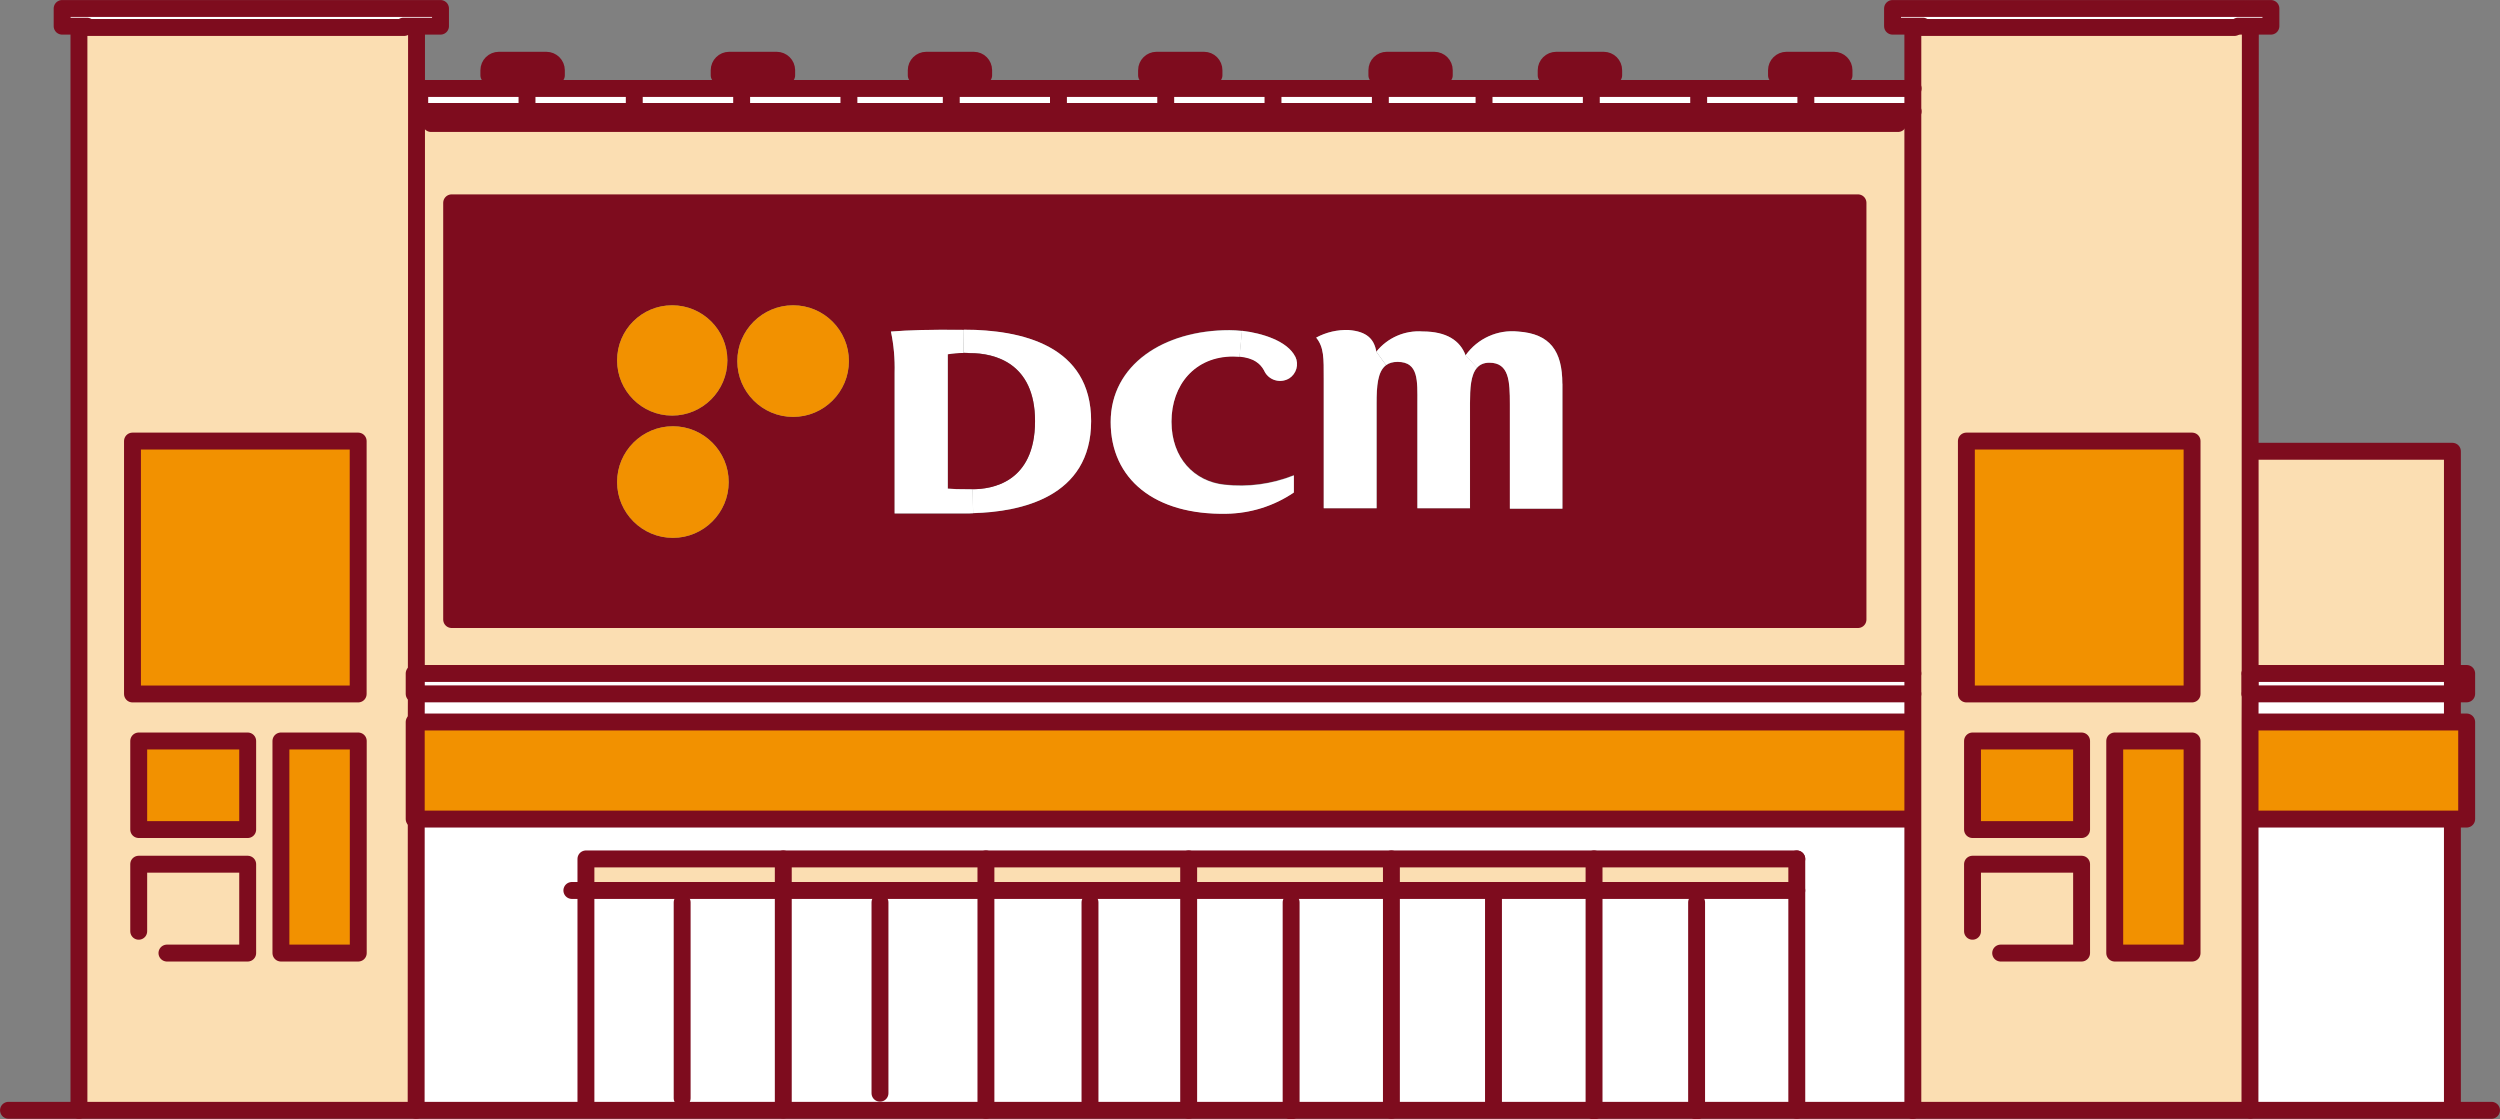 <?xml version="1.0" encoding="UTF-8"?><svg id="_レイヤー_2" xmlns="http://www.w3.org/2000/svg" viewBox="0 0 264.75 118.55"><rect x="0" y="0" width="264.75" height="118.55" fill="#808080" stroke="none"/><g id="_レイヤー_1-2"><polygon points="261.22 76.46 261.22 86.74 259.71 86.74 238.36 86.74 238.28 86.74 238.28 76.46 238.35 76.46 259.71 76.46 261.22 76.46" style="fill:#f29100;"/><polygon points="259.71 116.86 259.71 117.58 250.29 117.58 244.81 117.58 238.39 117.58 238.27 117.58 238.28 86.74 238.36 86.74 259.71 86.74 259.71 86.93 259.71 116.86" style="fill:#fff;"/><polygon points="259.71 76.13 259.71 76.46 238.35 76.46 238.28 76.46 238.29 73.48 259.71 73.48 259.71 76.13" style="fill:#fff;"/><rect x="238.29" y="71.32" width="21.42" height="2.17" style="fill:#fff;"/><polygon points="259.71 47.79 259.71 71.32 238.29 71.32 238.29 47.79 238.54 47.79 259.71 47.79" style="fill:#fbdeb2;"/><polygon points="203.12 2.77 202.57 2.77 200.42 2.77 200.42 .9 240.49 .9 240.49 2.77 238.31 2.77 237.01 2.77 236.63 2.91 203.12 2.91 203.12 2.77" style="fill:#fff;"/><path d="M202.57,11.8V2.77h.55v.14h33.51l.38-.14h1.3v.27l-.02,44.75v23.53h-.02v2.17h.02v2.98s0,10.28,0,10.28v30.84h-35.71V11.8ZM232.14,100.93v-22.46h-8.19v22.46h8.19ZM232.14,73.48v-26.78h-23.9v26.78h23.9ZM220.44,87.85v-9.38h-11.55v9.38h11.55Z" style="fill:#fbdeb2;"/><rect x="223.95" y="78.47" width="8.19" height="22.46" style="fill:#f29100;"/><rect x="208.24" y="46.71" width="23.9" height="26.78" style="fill:#f29100;"/><rect x="208.89" y="78.47" width="11.55" height="9.38" style="fill:#f29100;"/><polygon points="62.05 94.3 62.05 117.43 62.05 117.58 57.75 117.58 53.4 117.58 44.07 117.58 44.08 86.74 202.46 86.74 202.57 86.74 202.57 117.58 202.55 117.58 200.13 117.58 190.28 117.58 190.28 94.3 190.28 90.96 168.81 90.96 147.35 90.96 125.88 90.96 104.41 90.96 82.95 90.96 62.05 90.96 62.05 94.3" style="fill:#fff;"/><polygon points="202.57 76.46 202.57 86.74 202.46 86.74 44.08 86.74 44.08 76.46 202.46 76.46 202.57 76.46" style="fill:#f29100;"/><polygon points="202.57 73.48 202.57 76.46 202.46 76.46 44.08 76.46 44.09 73.48 202.57 73.48" style="fill:#fff;"/><rect x="44.09" y="71.32" width="158.47" height="2.17" style="fill:#fff;"/><path d="M202.57,11.8v59.52H44.09l.02-59.52h1.54v1.29h155.35v-1.29h1.57ZM196.76,65.61V21.48H47.83v44.13h148.93Z" style="fill:#fbdeb2;"/><polygon points="202.57 9.37 202.57 11.8 201 11.8 191.24 11.8 191.24 9.82 191.24 9.37 202.57 9.37" style="fill:#fff;"/><polygon points="201 11.8 201 13.08 45.65 13.08 45.65 11.8 55.81 11.8 67.17 11.8 78.54 11.8 89.9 11.8 100.74 11.8 112.09 11.8 123.45 11.8 134.81 11.8 146.18 11.8 157.16 11.8 168.52 11.8 179.89 11.8 191.24 11.8 201 11.8" style="fill:#fff;"/><path d="M196.76,21.48v44.13H47.83V21.48h148.93ZM165.46,53.87v-13.23c0-3.46-1.3-5.3-4.68-5.53-2.18-.23-4.31.74-5.57,2.52-.58-1.56-2.03-2.52-4.54-2.52-1.89-.14-3.72.66-4.91,2.14-.23-1.33-1-2.14-2.91-2.29-1.21-.05-2.41.23-3.46.8.84,1.04.8,2.18.8,4.35v13.72h5.6v-11.13c0-1.79.1-3.35,1-4.02.31-.23.71-.35,1.22-.35,2.25,0,2.1,2.02,2.1,4.37v11.13h5.57v-11.13c0-1.57.08-3.01.75-3.75.31-.35.73-.54,1.31-.54,2.1,0,2.17,1.98,2.17,4.38v11.08h5.57ZM136.53,40.07c.76-.49,1.04-1.47.65-2.29-.82-1.66-3.49-2.5-5.65-2.75-.48-.05-.93-.08-1.33-.08-6.98,0-12.58,3.66-12.58,9.73s4.68,9.86,12.27,9.71c2.55-.04,5.03-.82,7.13-2.25v-1.83c-2.34.93-4.86,1.27-7.36.99-3.16-.34-5.6-2.79-5.6-6.68s2.48-6.9,6.52-6.9c.24,0,.47,0,.69.03,1.5.14,2.2.73,2.6,1.46.41.94,1.52,1.37,2.46.95.08-.03.14-.07.21-.11ZM103.05,54.35c5-.13,12.5-1.67,12.5-9.74s-7.32-9.66-13.48-9.67h-.1c-3.38-.04-5.78.03-7.62.18.3,1.43.43,2.9.39,4.35v14.91h7.54c.25,0,.5,0,.77-.02ZM89.9,38.24c0-3.26-2.65-5.91-5.91-5.91s-5.91,2.65-5.91,5.91,2.65,5.91,5.91,5.91,5.91-2.66,5.91-5.91ZM77.17,51.05c0-3.26-2.66-5.91-5.91-5.91s-5.91,2.65-5.91,5.91,2.65,5.91,5.91,5.91,5.91-2.65,5.91-5.91ZM77.03,38.16c0-3.22-2.63-5.83-5.85-5.83s-5.83,2.61-5.83,5.83,2.61,5.85,5.83,5.85,5.85-2.62,5.85-5.85Z" style="fill:#7e0c1e;"/><path d="M195.28,7.44v.54h-7.15v-.54c0-.59.48-1.06,1.06-1.06h5.03c.59,0,1.06.47,1.06,1.06Z" style="fill:#fff;"/><polygon points="191.24 9.82 191.24 11.8 179.89 11.8 179.89 9.82 179.89 9.37 191.24 9.37 191.24 9.82" style="fill:#fff;"/><polygon points="190.28 94.3 190.28 117.58 184.51 117.58 179.67 117.58 179.67 95.56 179.67 94.3 190.28 94.3" style="fill:#fff;"/><polygon points="190.28 90.96 190.28 94.3 179.67 94.3 168.81 94.3 168.81 90.96 190.28 90.96" style="fill:#fbdeb2;"/><polygon points="179.89 9.82 179.89 11.8 168.52 11.8 168.52 9.82 168.52 9.37 179.89 9.37 179.89 9.82" style="fill:#fff;"/><polygon points="179.67 95.56 179.67 117.58 179.62 117.58 174.71 117.58 168.81 117.58 168.81 94.3 179.67 94.3 179.67 95.56" style="fill:#fff;"/><path d="M170.89,7.44v.54h-7.15v-.54c0-.59.48-1.06,1.07-1.06h5.02c.59,0,1.06.47,1.06,1.06Z" style="fill:#fff;"/><polygon points="168.81 94.3 168.81 117.58 167.63 117.58 160.26 117.58 158.16 117.58 158.16 117.21 158.16 95.12 158.16 94.3 168.81 94.3" style="fill:#fff;"/><polygon points="168.81 90.96 168.81 94.3 158.16 94.3 147.35 94.3 147.35 90.96 168.81 90.96" style="fill:#fbdeb2;"/><polygon points="168.52 9.82 168.52 11.8 157.16 11.8 157.16 9.82 157.16 9.37 168.52 9.37 168.52 9.82" style="fill:#fff;"/><path d="M165.46,40.64v13.23h-5.57v-11.08c0-2.41-.07-4.38-2.17-4.38-.58,0-1,.19-1.31.54l-1.21-1.32c1.26-1.78,3.39-2.75,5.57-2.52,3.38.23,4.68,2.07,4.68,5.53Z" style="fill:#fff;"/><polygon points="158.16 117.21 158.16 117.58 155.46 117.58 147.35 117.58 147.35 94.3 158.16 94.3 158.16 95.12 158.16 117.21" style="fill:#fff;"/><polygon points="157.16 9.82 157.16 11.8 146.18 11.8 146.18 11.74 146.18 9.75 146.18 9.37 157.16 9.37 157.16 9.82" style="fill:#fff;"/><path d="M155.21,37.62l1.21,1.32c-.67.74-.75,2.19-.75,3.75v11.13h-5.57v-11.13c0-2.36.15-4.37-2.1-4.37-.51,0-.91.12-1.22.35l-1.03-1.43c1.19-1.48,3.02-2.28,4.91-2.14,2.52,0,3.96.96,4.54,2.52Z" style="fill:#fff;"/><path d="M152.95,7.44v.54h-7.14v-.54c0-.59.47-1.06,1.05-1.06h5.04c.58,0,1.05.47,1.05,1.06Z" style="fill:#fff;"/><polygon points="147.35 94.3 147.35 117.58 136.73 117.58 136.73 95.56 136.73 94.3 147.35 94.3" style="fill:#fff;"/><polygon points="147.35 90.96 147.35 94.3 136.73 94.3 125.88 94.3 125.88 90.96 147.35 90.96" style="fill:#fbdeb2;"/><path d="M145.75,37.24l1.03,1.43c-.9.67-1,2.24-1,4.02v11.13h-5.6v-13.72c0-2.18.04-3.31-.8-4.35,1.06-.57,2.26-.85,3.46-.8,1.91.15,2.68.96,2.91,2.29Z" style="fill:#fff;"/><polygon points="146.18 11.74 146.18 11.8 134.81 11.8 134.81 11.74 134.81 9.75 134.81 9.37 146.18 9.37 146.18 9.75 146.18 11.74" style="fill:#fff;"/><path d="M137.18,37.78c.39.82.11,1.8-.65,2.29-.07.04-.13.08-.21.11-.94.42-2.05,0-2.46-.95-.4-.73-1.1-1.32-2.6-1.46l.26-2.74c2.16.25,4.83,1.09,5.65,2.75Z" style="fill:#fff;"/><path d="M137.02,50.33v1.83c-2.1,1.43-4.58,2.21-7.13,2.25-7.59.15-12.27-3.66-12.27-9.71s5.6-9.73,12.58-9.73c.4,0,.85.03,1.33.08l-.26,2.74c-.22-.02-.45-.03-.69-.03-4.04,0-6.52,3.01-6.52,6.9s2.44,6.34,5.6,6.68c2.5.28,5.02-.06,7.36-.99Z" style="fill:#fff;"/><polygon points="136.73 95.56 136.73 117.58 125.88 117.58 125.88 94.3 136.73 94.3 136.73 95.56" style="fill:#fff;"/><polygon points="134.81 11.74 134.81 11.8 123.45 11.8 123.45 11.74 123.45 9.75 123.45 9.37 134.81 9.37 134.81 9.75 134.81 11.74" style="fill:#fff;"/><path d="M128.56,7.44v.54h-7.14v-.54c0-.59.48-1.06,1.05-1.06h5.04c.58,0,1.05.47,1.05,1.06Z" style="fill:#fff;"/><polygon points="125.88 94.3 125.88 117.58 119.31 117.58 116.67 117.58 115.43 117.58 115.43 116.77 115.43 95.56 115.43 94.3 125.88 94.3" style="fill:#fff;"/><polygon points="125.88 90.96 125.88 94.3 115.43 94.3 104.41 94.3 104.41 90.96 125.88 90.96" style="fill:#fbdeb2;"/><polygon points="123.45 11.74 123.45 11.8 112.09 11.8 112.09 11.74 112.09 9.75 112.09 9.37 123.45 9.37 123.45 9.75 123.45 11.74" style="fill:#fff;"/><polygon points="115.43 116.77 115.43 117.58 112.2 117.58 104.41 117.58 104.41 94.3 115.43 94.3 115.43 95.56 115.43 116.77" style="fill:#fff;"/><polygon points="112.09 11.74 112.09 11.8 100.74 11.8 100.74 11.74 100.74 9.75 100.74 9.37 112.09 9.37 112.09 9.75 112.09 11.74" style="fill:#fff;"/><path d="M115.55,44.6c0,8.08-7.5,9.61-12.5,9.74l-.04-2.54c1.94,0,6.6-.65,6.6-7.21,0-6.21-4.35-7.2-6.87-7.2-.24-.02-.48-.03-.71-.03l.04-2.45c6.16,0,13.48,1.71,13.48,9.67Z" style="fill:#fff;"/><path d="M102.74,37.4c2.52,0,6.87.99,6.87,7.2,0,6.56-4.66,7.21-6.6,7.21-1.49,0-2.18-.03-2.64-.07v-14.23c.55-.09,1.1-.14,1.66-.14.23,0,.47,0,.71.03Z" style="fill:#7e0c1e;"/><polygon points="104.41 94.3 104.41 117.58 95.33 117.58 93.19 117.58 93.19 115.77 93.19 95.56 93.19 94.3 104.41 94.3" style="fill:#fff;"/><polygon points="104.41 90.96 104.41 94.3 93.19 94.3 82.95 94.3 82.95 90.96 104.41 90.96" style="fill:#fbdeb2;"/><path d="M104.17,7.44v.54h-7.14v-.54c0-.59.48-1.06,1.06-1.06h5.03c.59,0,1.05.47,1.05,1.06Z" style="fill:#fff;"/><path d="M103.01,51.81l.04,2.54c-.27.02-.52.02-.77.02h-7.54v-14.91c.04-1.46-.09-2.93-.39-4.35,1.84-.15,4.23-.22,7.62-.18h.1l-.04,2.45c-.56,0-1.11.05-1.66.14v14.23c.46.04,1.15.07,2.64.07Z" style="fill:#fff;"/><polygon points="100.74 11.74 100.74 11.8 89.9 11.8 89.9 9.82 89.9 9.37 100.74 9.37 100.74 9.75 100.74 11.74" style="fill:#fff;"/><polygon points="93.19 115.77 93.19 117.58 89.15 117.58 85.27 117.58 82.95 117.58 82.95 117.55 82.95 94.3 93.19 94.3 93.19 95.56 93.19 115.77" style="fill:#fff;"/><polygon points="89.9 9.82 89.9 11.8 78.54 11.8 78.54 9.82 78.54 9.37 89.9 9.37 89.9 9.82" style="fill:#fff;"/><path d="M83.99,32.33c3.26,0,5.91,2.65,5.91,5.91s-2.65,5.91-5.91,5.91-5.91-2.66-5.91-5.91,2.65-5.91,5.91-5.91Z" style="fill:#f29100;"/><path d="M83.31,7.44v.54h-7.15v-.54c0-.59.48-1.06,1.06-1.06h5.03c.58,0,1.06.47,1.06,1.06Z" style="fill:#fff;"/><polygon points="82.95 117.55 82.95 117.58 80.39 117.58 72.24 117.58 72.24 116.3 72.24 95.56 72.24 94.3 82.95 94.3 82.95 117.55" style="fill:#fff;"/><polygon points="82.95 90.96 82.95 94.3 72.24 94.3 62.05 94.3 62.05 90.96 82.95 90.96" style="fill:#fbdeb2;"/><polygon points="78.54 9.82 78.54 11.8 67.17 11.8 67.17 9.82 67.17 9.37 78.54 9.37 78.54 9.82" style="fill:#fff;"/><path d="M71.26,45.14c3.25,0,5.91,2.65,5.91,5.91s-2.66,5.91-5.91,5.91-5.91-2.65-5.91-5.91,2.65-5.91,5.91-5.91Z" style="fill:#f29100;"/><path d="M71.18,32.33c3.22,0,5.85,2.61,5.85,5.83s-2.63,5.85-5.85,5.85-5.83-2.62-5.83-5.85,2.61-5.83,5.83-5.83Z" style="fill:#f29100;"/><polygon points="72.24 116.3 72.24 117.58 63.96 117.58 62.05 117.58 62.05 117.43 62.05 94.3 72.24 94.3 72.24 95.56 72.24 116.3" style="fill:#fff;"/><polygon points="67.17 9.82 67.17 11.8 55.81 11.8 55.81 9.82 55.81 9.37 67.17 9.37 67.17 9.82" style="fill:#fff;"/><path d="M58.92,7.44v.54h-7.15v-.54c0-.59.48-1.06,1.06-1.06h5.03c.58,0,1.06.47,1.06,1.06Z" style="fill:#fff;"/><polygon points="44.45 11.8 44.11 11.8 44.11 9.37 44.45 9.37 55.81 9.37 55.81 9.82 55.81 11.8 45.65 11.8 44.45 11.8" style="fill:#fff;"/><polygon points="46.65 .9 46.65 2.77 44.11 2.77 42.72 2.77 42.72 2.91 9.27 2.91 9.21 2.77 8.36 2.77 6.58 2.77 6.58 .9 46.65 .9" style="fill:#fff;"/><path d="M42.72,2.91v-.14h1.4v9.02l-.02,59.52h-.23v2.17h.23v2.98h-.23v10.28h.22v30.84H8.36V2.77h.85l.06.14h33.44ZM37.93,100.93v-22.46h-8.19v22.46h8.19ZM37.93,73.48v-26.78H14.03v26.78h23.9ZM26.23,87.85v-9.38h-11.54v9.38h11.54Z" style="fill:#fbdeb2;"/><rect x="29.75" y="78.47" width="8.19" height="22.46" style="fill:#f29100;"/><rect x="14.03" y="46.71" width="23.9" height="26.78" style="fill:#f29100;"/><rect x="14.69" y="78.47" width="11.54" height="9.38" style="fill:#f29100;"/><polyline points="44.45 11.8 45.65 11.8 55.81 11.8 67.17 11.8 78.54 11.8 89.9 11.8 100.74 11.8 112.09 11.8 123.45 11.8 134.81 11.8 146.18 11.8 157.16 11.8 168.52 11.8 179.89 11.8 191.24 11.8 201 11.8 202.57 11.8 202.6 11.8" style="fill:none; stroke:#7e0c1e; stroke-linecap:round; stroke-linejoin:round; stroke-width:1.79px;"/><polyline points="201 11.8 201 13.08 45.65 13.08 45.65 11.8" style="fill:none; stroke:#7e0c1e; stroke-linecap:round; stroke-linejoin:round; stroke-width:1.79px;"/><polyline points="259.71 71.32 261.22 71.32 261.22 73.48 259.71 73.48" style="fill:none; stroke:#7e0c1e; stroke-linecap:round; stroke-linejoin:round; stroke-width:1.79px;"/><polyline points="238.29 71.32 259.71 71.32 259.71 73.48 238.29 73.48" style="fill:none; stroke:#7e0c1e; stroke-linecap:round; stroke-linejoin:round; stroke-width:1.79px;"/><polyline points="238.29 73.48 238.27 73.48 238.27 71.32 238.29 71.32" style="fill:none; stroke:#7e0c1e; stroke-linecap:round; stroke-linejoin:round; stroke-width:1.79px;"/><line x1="44.09" y1="71.32" x2="202.57" y2="71.32" style="fill:none; stroke:#7e0c1e; stroke-linecap:round; stroke-linejoin:round; stroke-width:1.79px;"/><line x1="202.57" y1="73.48" x2="44.09" y2="73.48" style="fill:none; stroke:#7e0c1e; stroke-linecap:round; stroke-linejoin:round; stroke-width:1.79px;"/><polyline points="44.09 73.48 43.86 73.48 43.86 71.32 44.09 71.32" style="fill:none; stroke:#7e0c1e; stroke-linecap:round; stroke-linejoin:round; stroke-width:1.79px;"/><line x1="259.71" y1="86.93" x2="259.71" y2="116.86" style="fill:none; stroke:#7e0c1e; stroke-linecap:round; stroke-linejoin:round; stroke-width:1.79px;"/><line x1="259.71" y1="73.48" x2="259.71" y2="76.13" style="fill:none; stroke:#7e0c1e; stroke-linecap:round; stroke-linejoin:round; stroke-width:1.79px;"/><polyline points="238.54 47.79 259.71 47.79 259.71 71.32" style="fill:none; stroke:#7e0c1e; stroke-linecap:round; stroke-linejoin:round; stroke-width:1.79px;"/><polyline points="44.45 9.37 55.81 9.37 67.17 9.37 78.54 9.37 89.9 9.37 100.74 9.37 112.09 9.37 123.45 9.37 134.81 9.37 146.18 9.37 157.16 9.37 168.52 9.37 179.89 9.37 191.24 9.37 202.57 9.37 202.6 9.37" style="fill:none; stroke:#7e0c1e; stroke-linecap:round; stroke-linejoin:round; stroke-width:1.79px;"/><polyline points="238.35 76.46 259.71 76.46 261.22 76.46 261.22 86.74 259.71 86.74 238.36 86.74" style="fill:none; stroke:#7e0c1e; stroke-linecap:round; stroke-linejoin:round; stroke-width:1.79px;"/><polyline points="202.46 86.74 44.08 86.74 43.86 86.74 43.86 76.46 44.08 76.46 202.46 76.46" style="fill:none; stroke:#7e0c1e; stroke-linecap:round; stroke-linejoin:round; stroke-width:1.79px;"/><polyline points="62.05 117.43 62.05 94.3 62.05 90.96 82.95 90.96 104.41 90.96 125.88 90.96 147.35 90.96 168.81 90.96 190.28 90.96" style="fill:none; stroke:#7e0c1e; stroke-linecap:round; stroke-linejoin:round; stroke-width:1.79px;"/><polyline points="82.95 90.96 82.95 94.3 82.95 117.55" style="fill:none; stroke:#7e0c1e; stroke-linecap:round; stroke-linejoin:round; stroke-width:1.79px;"/><polyline points="104.41 90.96 104.41 94.3 104.41 117.58" style="fill:none; stroke:#7e0c1e; stroke-linecap:round; stroke-linejoin:round; stroke-width:1.79px;"/><polyline points="125.88 90.96 125.88 94.3 125.88 117.58" style="fill:none; stroke:#7e0c1e; stroke-linecap:round; stroke-linejoin:round; stroke-width:1.79px;"/><polyline points="147.35 90.96 147.35 94.3 147.35 117.58" style="fill:none; stroke:#7e0c1e; stroke-linecap:round; stroke-linejoin:round; stroke-width:1.79px;"/><polyline points="168.81 90.96 168.81 94.3 168.81 117.58 168.81 117.66" style="fill:none; stroke:#7e0c1e; stroke-linecap:round; stroke-linejoin:round; stroke-width:1.79px;"/><polyline points="190.28 90.96 190.28 94.3 190.28 117.58" style="fill:none; stroke:#7e0c1e; stroke-linecap:round; stroke-linejoin:round; stroke-width:1.79px;"/><line x1="8.36" y1="117.58" x2=".9" y2="117.58" style="fill:none; stroke:#7e0c1e; stroke-linecap:round; stroke-linejoin:round; stroke-width:1.79px;"/><polyline points="202.55 117.58 200.13 117.58 190.28 117.58 184.51 117.58 179.67 117.58 179.62 117.58 174.71 117.58 168.81 117.58 167.63 117.58 160.26 117.58 158.16 117.58 155.46 117.58 147.35 117.58 136.73 117.58 125.88 117.58 119.31 117.58 116.67 117.58 115.43 117.58 112.2 117.58 104.41 117.58 95.33 117.58 93.19 117.58 89.15 117.58 85.27 117.58 82.95 117.58 80.39 117.58 72.24 117.58 63.96 117.58 62.05 117.58 57.75 117.58 53.4 117.58 44.07 117.58" style="fill:none; stroke:#7e0c1e; stroke-linecap:round; stroke-linejoin:round; stroke-width:1.79px;"/><line x1="202.57" y1="117.58" x2="202.55" y2="117.58" style="fill:none; stroke:#7e0c1e; stroke-linecap:round; stroke-linejoin:round; stroke-width:1.79px;"/><polyline points="202.57 3.04 202.57 9.37 202.57 11.8 202.57 71.32 202.57 73.48 202.57 76.46 202.57 86.74 202.57 117.58 204.26 117.58 210.52 117.58 217.34 117.58 222.23 117.58 238.27 117.58 238.28 86.74 238.28 76.46 238.29 73.48 238.29 71.32 238.29 47.79 238.31 3.04" style="fill:none; stroke:#7e0c1e; stroke-linecap:round; stroke-linejoin:round; stroke-width:1.79px;"/><rect x="208.24" y="46.71" width="23.9" height="26.78" style="fill:none; stroke:#7e0c1e; stroke-linecap:round; stroke-linejoin:round; stroke-width:1.79px;"/><rect x="223.95" y="78.47" width="8.19" height="22.46" style="fill:none; stroke:#7e0c1e; stroke-linecap:round; stroke-linejoin:round; stroke-width:1.79px;"/><polyline points="208.89 98.62 208.89 91.52 220.44 91.52 220.44 100.93 211.87 100.93" style="fill:none; stroke:#7e0c1e; stroke-linecap:round; stroke-linejoin:round; stroke-width:1.79px;"/><rect x="208.89" y="78.47" width="11.55" height="9.38" style="fill:none; stroke:#7e0c1e; stroke-linecap:round; stroke-linejoin:round; stroke-width:1.79px;"/><polyline points="8.36 3.53 8.36 117.58 44.07 117.58 44.08 86.74 44.08 76.46 44.09 73.48 44.09 71.32 44.11 11.8 44.11 9.37 44.11 3.53" style="fill:none; stroke:#7e0c1e; stroke-linecap:round; stroke-linejoin:round; stroke-width:1.79px;"/><rect x="14.03" y="46.71" width="23.9" height="26.78" style="fill:none; stroke:#7e0c1e; stroke-linecap:round; stroke-linejoin:round; stroke-width:1.79px;"/><rect x="29.75" y="78.47" width="8.19" height="22.46" style="fill:none; stroke:#7e0c1e; stroke-linecap:round; stroke-linejoin:round; stroke-width:1.79px;"/><polyline points="14.69 98.62 14.69 91.52 26.23 91.52 26.23 100.93 17.68 100.93" style="fill:none; stroke:#7e0c1e; stroke-linecap:round; stroke-linejoin:round; stroke-width:1.79px;"/><rect x="14.69" y="78.47" width="11.54" height="9.38" style="fill:none; stroke:#7e0c1e; stroke-linecap:round; stroke-linejoin:round; stroke-width:1.79px;"/><line x1="55.35" y1="8.05" x2="55.35" y2="9.05" style="fill:none; stroke:#7e0c1e; stroke-linecap:round; stroke-linejoin:round; stroke-width:1.79px;"/><path d="M58.92,7.44v.54h-7.15v-.54c0-.59.48-1.06,1.06-1.06h5.03c.58,0,1.06.47,1.06,1.06Z" style="fill:none; stroke:#7e0c1e; stroke-linecap:round; stroke-linejoin:round; stroke-width:1.79px;"/><line x1="79.74" y1="8.05" x2="79.74" y2="9.05" style="fill:none; stroke:#7e0c1e; stroke-linecap:round; stroke-linejoin:round; stroke-width:1.79px;"/><path d="M83.31,7.44v.54h-7.15v-.54c0-.59.48-1.06,1.06-1.06h5.03c.58,0,1.06.47,1.06,1.06Z" style="fill:none; stroke:#7e0c1e; stroke-linecap:round; stroke-linejoin:round; stroke-width:1.79px;"/><line x1="167.33" y1="8.05" x2="167.33" y2="9.05" style="fill:none; stroke:#7e0c1e; stroke-linecap:round; stroke-linejoin:round; stroke-width:1.79px;"/><path d="M170.89,7.44v.54h-7.15v-.54c0-.59.48-1.06,1.07-1.06h5.02c.59,0,1.06.47,1.06,1.06Z" style="fill:none; stroke:#7e0c1e; stroke-linecap:round; stroke-linejoin:round; stroke-width:1.79px;"/><line x1="191.72" y1="8.05" x2="191.72" y2="9.05" style="fill:none; stroke:#7e0c1e; stroke-linecap:round; stroke-linejoin:round; stroke-width:1.79px;"/><path d="M195.28,7.44v.54h-7.15v-.54c0-.59.48-1.06,1.06-1.06h5.03c.59,0,1.06.47,1.06,1.06Z" style="fill:none; stroke:#7e0c1e; stroke-linecap:round; stroke-linejoin:round; stroke-width:1.79px;"/><line x1="100.61" y1="8.05" x2="100.61" y2="9.05" style="fill:none; stroke:#7e0c1e; stroke-linecap:round; stroke-linejoin:round; stroke-width:1.79px;"/><path d="M104.17,7.44v.54h-7.14v-.54c0-.59.48-1.06,1.06-1.06h5.03c.59,0,1.05.47,1.05,1.06Z" style="fill:none; stroke:#7e0c1e; stroke-linecap:round; stroke-linejoin:round; stroke-width:1.79px;"/><line x1="125" y1="8.05" x2="125" y2="9.05" style="fill:none; stroke:#7e0c1e; stroke-linecap:round; stroke-linejoin:round; stroke-width:1.79px;"/><path d="M128.56,7.44v.54h-7.14v-.54c0-.59.48-1.06,1.05-1.06h5.04c.58,0,1.05.47,1.05,1.06Z" style="fill:none; stroke:#7e0c1e; stroke-linecap:round; stroke-linejoin:round; stroke-width:1.79px;"/><line x1="149.39" y1="8.05" x2="149.39" y2="9.05" style="fill:none; stroke:#7e0c1e; stroke-linecap:round; stroke-linejoin:round; stroke-width:1.79px;"/><path d="M152.95,7.44v.54h-7.14v-.54c0-.59.47-1.06,1.05-1.06h5.04c.58,0,1.05.47,1.05,1.06Z" style="fill:none; stroke:#7e0c1e; stroke-linecap:round; stroke-linejoin:round; stroke-width:1.79px;"/><line x1="44.45" y1="11.8" x2="44.45" y2="9.82" style="fill:none; stroke:#7e0c1e; stroke-linecap:round; stroke-linejoin:round; stroke-width:1.79px;"/><line x1="55.81" y1="11.8" x2="55.81" y2="9.82" style="fill:none; stroke:#7e0c1e; stroke-linecap:round; stroke-linejoin:round; stroke-width:1.79px;"/><line x1="67.17" y1="11.8" x2="67.17" y2="9.82" style="fill:none; stroke:#7e0c1e; stroke-linecap:round; stroke-linejoin:round; stroke-width:1.79px;"/><line x1="78.54" y1="11.8" x2="78.54" y2="9.82" style="fill:none; stroke:#7e0c1e; stroke-linecap:round; stroke-linejoin:round; stroke-width:1.79px;"/><line x1="89.9" y1="11.8" x2="89.9" y2="9.82" style="fill:none; stroke:#7e0c1e; stroke-linecap:round; stroke-linejoin:round; stroke-width:1.79px;"/><line x1="157.16" y1="11.8" x2="157.16" y2="9.82" style="fill:none; stroke:#7e0c1e; stroke-linecap:round; stroke-linejoin:round; stroke-width:1.79px;"/><line x1="168.52" y1="11.8" x2="168.52" y2="9.82" style="fill:none; stroke:#7e0c1e; stroke-linecap:round; stroke-linejoin:round; stroke-width:1.79px;"/><line x1="179.89" y1="11.8" x2="179.89" y2="9.82" style="fill:none; stroke:#7e0c1e; stroke-linecap:round; stroke-linejoin:round; stroke-width:1.79px;"/><line x1="191.24" y1="11.8" x2="191.24" y2="9.82" style="fill:none; stroke:#7e0c1e; stroke-linecap:round; stroke-linejoin:round; stroke-width:1.79px;"/><line x1="100.74" y1="11.74" x2="100.74" y2="9.75" style="fill:none; stroke:#7e0c1e; stroke-linecap:round; stroke-linejoin:round; stroke-width:1.79px;"/><line x1="112.09" y1="11.74" x2="112.09" y2="9.75" style="fill:none; stroke:#7e0c1e; stroke-linecap:round; stroke-linejoin:round; stroke-width:1.79px;"/><line x1="123.45" y1="11.74" x2="123.45" y2="9.75" style="fill:none; stroke:#7e0c1e; stroke-linecap:round; stroke-linejoin:round; stroke-width:1.79px;"/><line x1="134.81" y1="11.74" x2="134.81" y2="9.75" style="fill:none; stroke:#7e0c1e; stroke-linecap:round; stroke-linejoin:round; stroke-width:1.79px;"/><line x1="146.18" y1="11.74" x2="146.18" y2="9.75" style="fill:none; stroke:#7e0c1e; stroke-linecap:round; stroke-linejoin:round; stroke-width:1.79px;"/><polyline points="238.39 117.58 244.81 117.58 250.29 117.58 259.71 117.58 263.85 117.58" style="fill:none; stroke:#7e0c1e; stroke-linecap:round; stroke-linejoin:round; stroke-width:1.79px;"/><polyline points="9.21 2.77 8.36 2.77 6.58 2.77 6.58 .9 46.65 .9 46.65 2.77 44.11 2.77 42.72 2.77" style="fill:none; stroke:#7e0c1e; stroke-linecap:round; stroke-linejoin:round; stroke-width:1.79px;"/><polyline points="60.56 94.3 62.05 94.3 72.24 94.3 82.95 94.3 93.19 94.3 104.41 94.3 115.43 94.3 125.88 94.3 136.73 94.3 147.35 94.3 158.16 94.3 168.81 94.3 179.67 94.3 190.28 94.3" style="fill:none; stroke:#7e0c1e; stroke-linecap:round; stroke-linejoin:round; stroke-width:1.79px;"/><line x1="115.43" y1="95.56" x2="115.43" y2="116.77" style="fill:none; stroke:#7e0c1e; stroke-linecap:round; stroke-linejoin:round; stroke-width:1.79px;"/><line x1="93.19" y1="95.56" x2="93.19" y2="115.77" style="fill:none; stroke:#7e0c1e; stroke-linecap:round; stroke-linejoin:round; stroke-width:1.79px;"/><line x1="72.24" y1="95.56" x2="72.24" y2="116.3" style="fill:none; stroke:#7e0c1e; stroke-linecap:round; stroke-linejoin:round; stroke-width:1.79px;"/><polyline points="136.73 95.56 136.73 117.58 136.73 117.66" style="fill:none; stroke:#7e0c1e; stroke-linecap:round; stroke-linejoin:round; stroke-width:1.79px;"/><line x1="158.16" y1="95.12" x2="158.16" y2="117.21" style="fill:none; stroke:#7e0c1e; stroke-linecap:round; stroke-linejoin:round; stroke-width:1.79px;"/><polyline points="179.67 95.56 179.67 117.58 179.67 117.66" style="fill:none; stroke:#7e0c1e; stroke-linecap:round; stroke-linejoin:round; stroke-width:1.79px;"/><rect x="47.83" y="21.48" width="148.93" height="44.13" style="fill:none; stroke:#7e0c1e; stroke-linecap:round; stroke-linejoin:round; stroke-width:1.79px;"/><polyline points="9.27 2.91 42.72 2.91 42.8 2.91" style="fill:none; stroke:#7e0c1e; stroke-linecap:round; stroke-linejoin:round; stroke-width:1.79px;"/><polyline points="203.63 2.77 203.12 2.77 202.57 2.77 200.42 2.77 200.42 .9 240.49 .9 240.49 2.77 238.31 2.77 237.01 2.77" style="fill:none; stroke:#7e0c1e; stroke-linecap:round; stroke-linejoin:round; stroke-width:1.79px;"/><line x1="203.12" y1="2.91" x2="236.63" y2="2.91" style="fill:none; stroke:#7e0c1e; stroke-linecap:round; stroke-linejoin:round; stroke-width:1.79px;"/></g></svg>